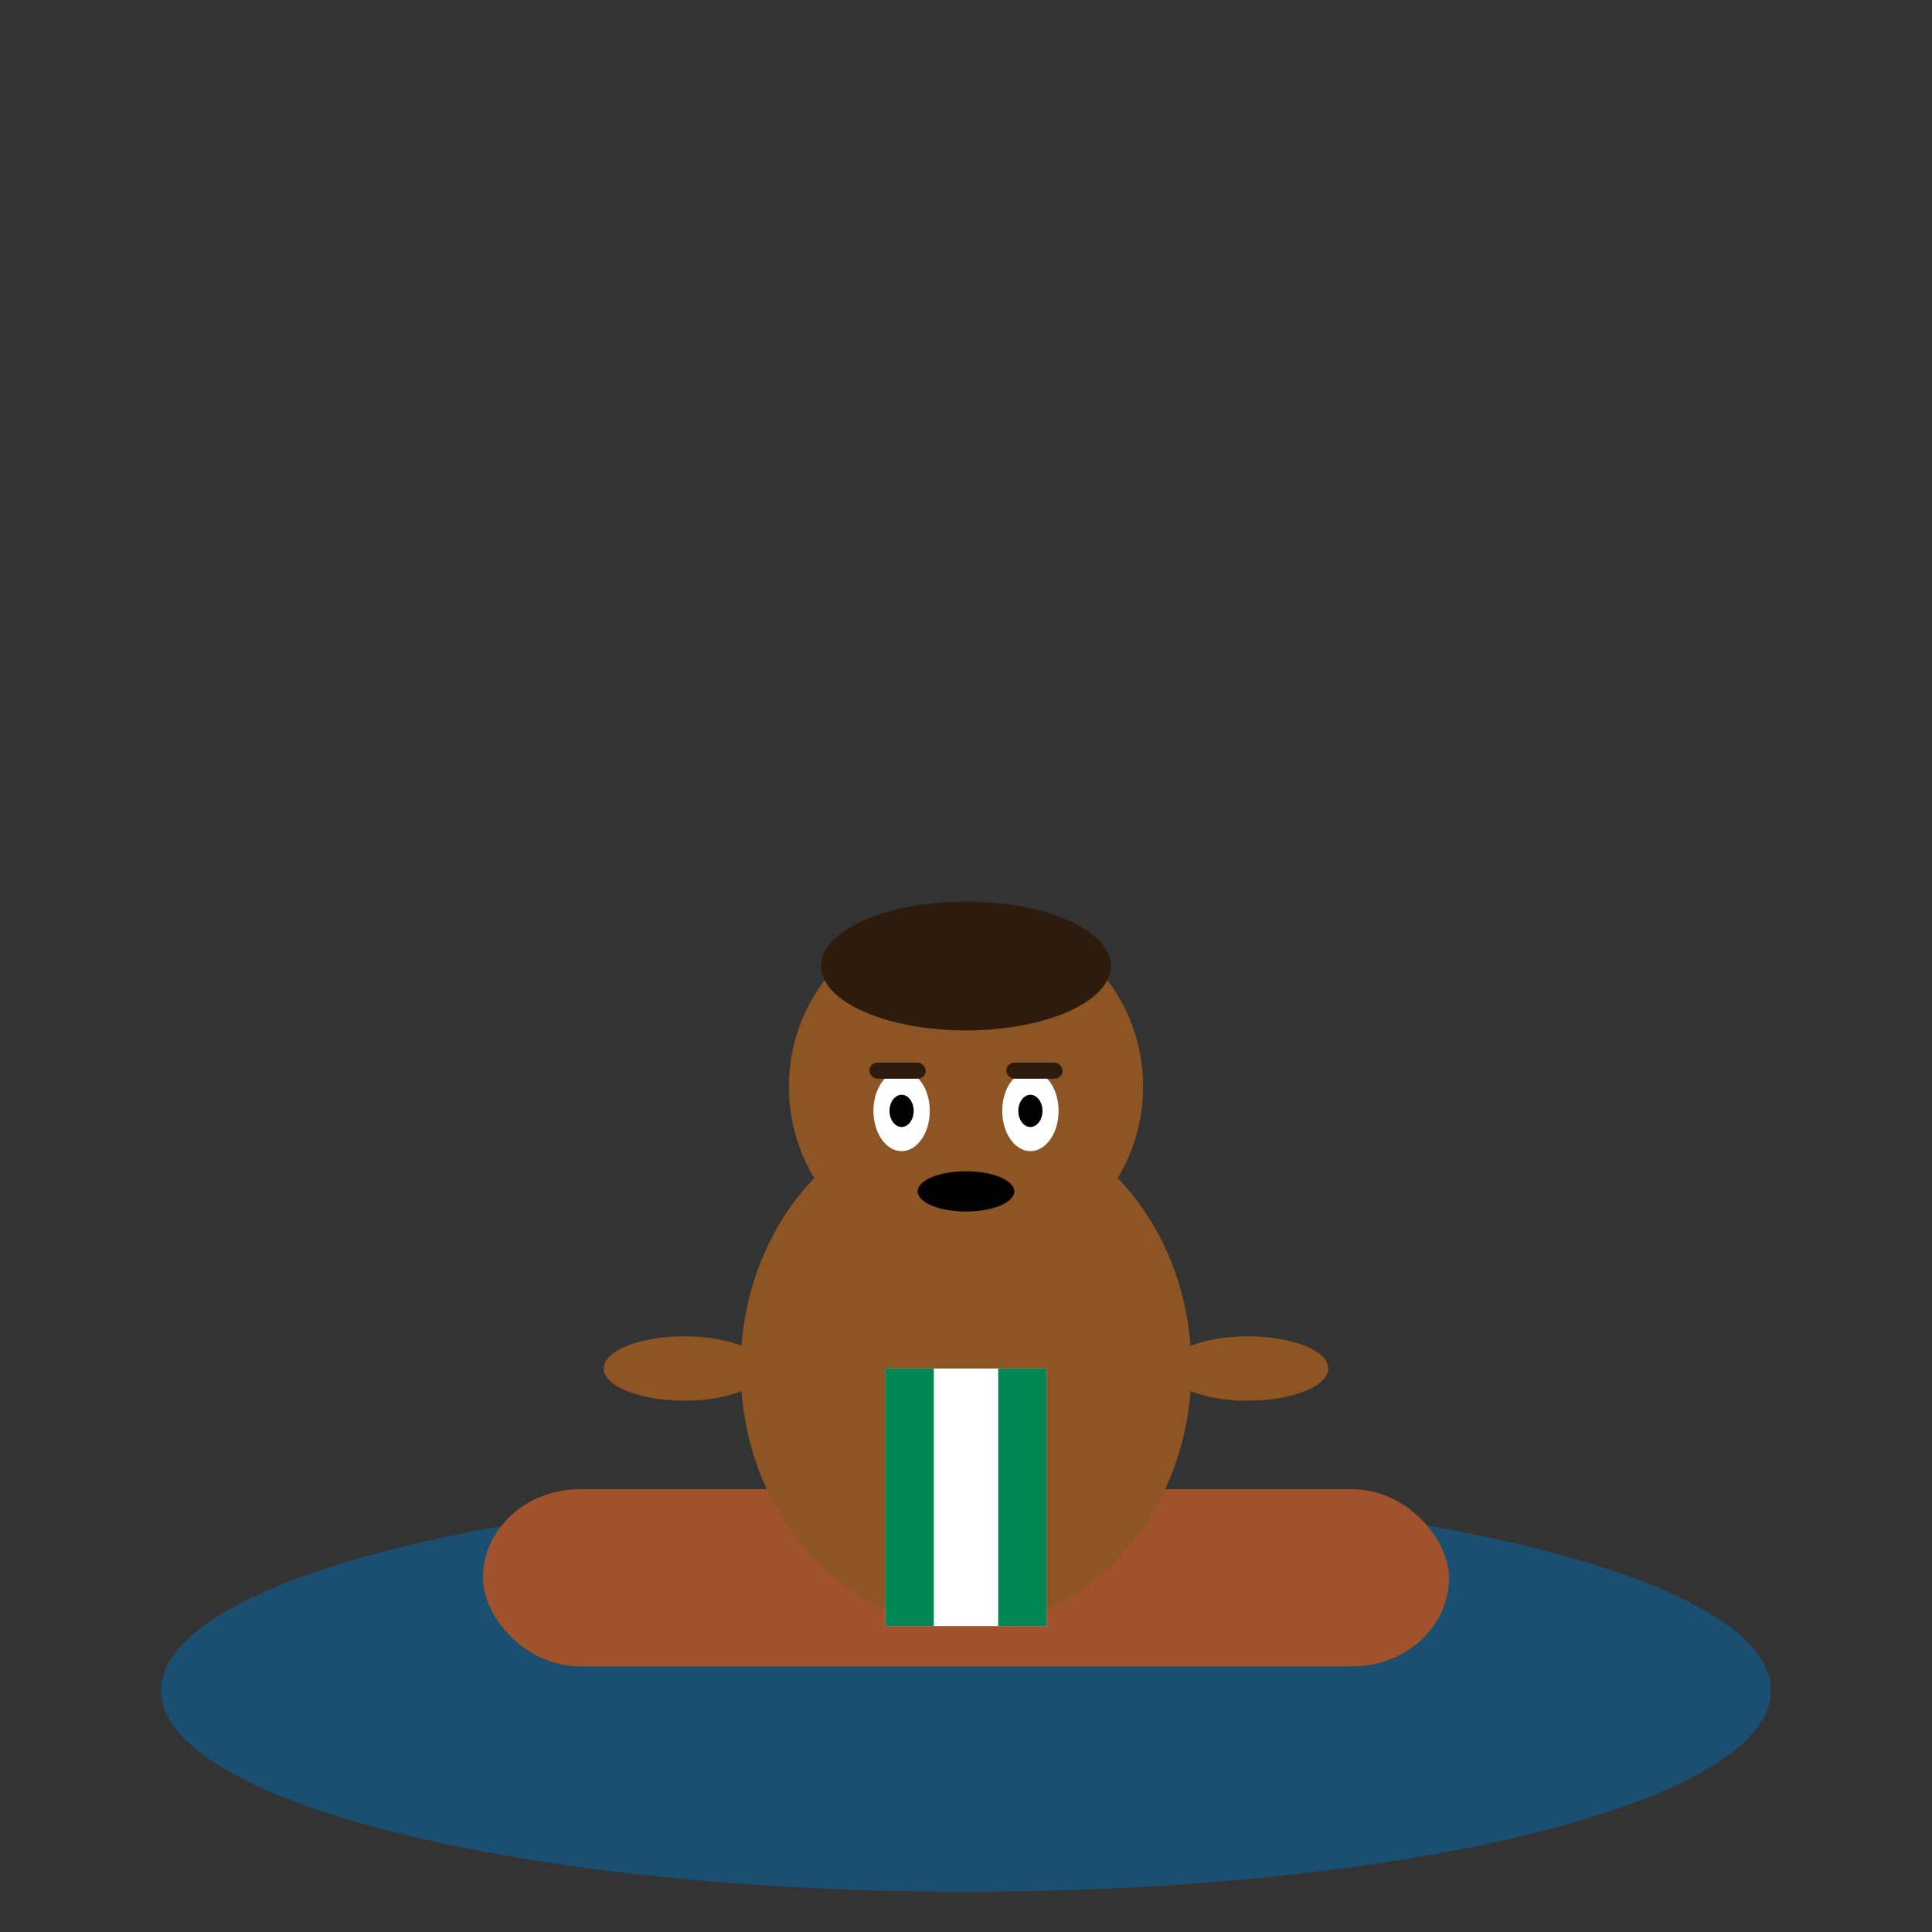     <svg width="240" height="240" viewBox="0 0 240 240" xmlns="http://www.w3.org/2000/svg">
  <rect x="0" y="0" width="240" height="240" fill="#333333" stroke="none"/>
  <!-- Ocean background -->
  <ellipse cx="120" cy="210" rx="100" ry="25" fill="#1b4f72"/>
  <!-- Boat -->
  <rect x="60" y="185" width="120" height="22" rx="12" fill="#a0522d"/>
  <!-- Body -->
  <ellipse cx="120" cy="170" rx="28" ry="32" fill="#8d5524"/>
  <!-- Sash (Nigerian flag colors) -->
  <rect x="110" y="170" width="20" height="32" fill="#fff"/>
  <rect x="110" y="170" width="6" height="32" fill="#008753"/>
  <rect x="124" y="170" width="6" height="32" fill="#008753"/>
  <!-- Head -->
  <ellipse cx="120" cy="135" rx="22" ry="22" fill="#8d5524"/>
  <!-- Hair (short curly) -->
  <ellipse cx="120" cy="120" rx="18" ry="8" fill="#2d1b0e"/>
  <ellipse cx="110" cy="122" rx="4" ry="2" fill="#2d1b0e"/>
  <ellipse cx="130" cy="122" rx="4" ry="2" fill="#2d1b0e"/>
  <!-- Eyes -->
  <ellipse cx="112" cy="138" rx="3.5" ry="5" fill="#fff"/>
  <ellipse cx="128" cy="138" rx="3.5" ry="5" fill="#fff"/>
  <ellipse cx="112" cy="138" rx="1.5" ry="2" fill="#000"/>
  <ellipse cx="128" cy="138" rx="1.5" ry="2" fill="#000"/>
  <!-- Eyebrows -->
  <rect x="108" y="132" width="7" height="2" rx="1" fill="#2d1b0e"/>
  <rect x="125" y="132" width="7" height="2" rx="1" fill="#2d1b0e"/>
  <!-- Mouth (smile) -->
  <ellipse cx="120" cy="148" rx="6" ry="2.5" fill="#000"/>
  <!-- Left arm -->
  <ellipse cx="85" cy="170" rx="10" ry="4" fill="#8d5524"/>
  <!-- Right arm -->
  <ellipse cx="155" cy="170" rx="10" ry="4" fill="#8d5524"/>
</svg> 